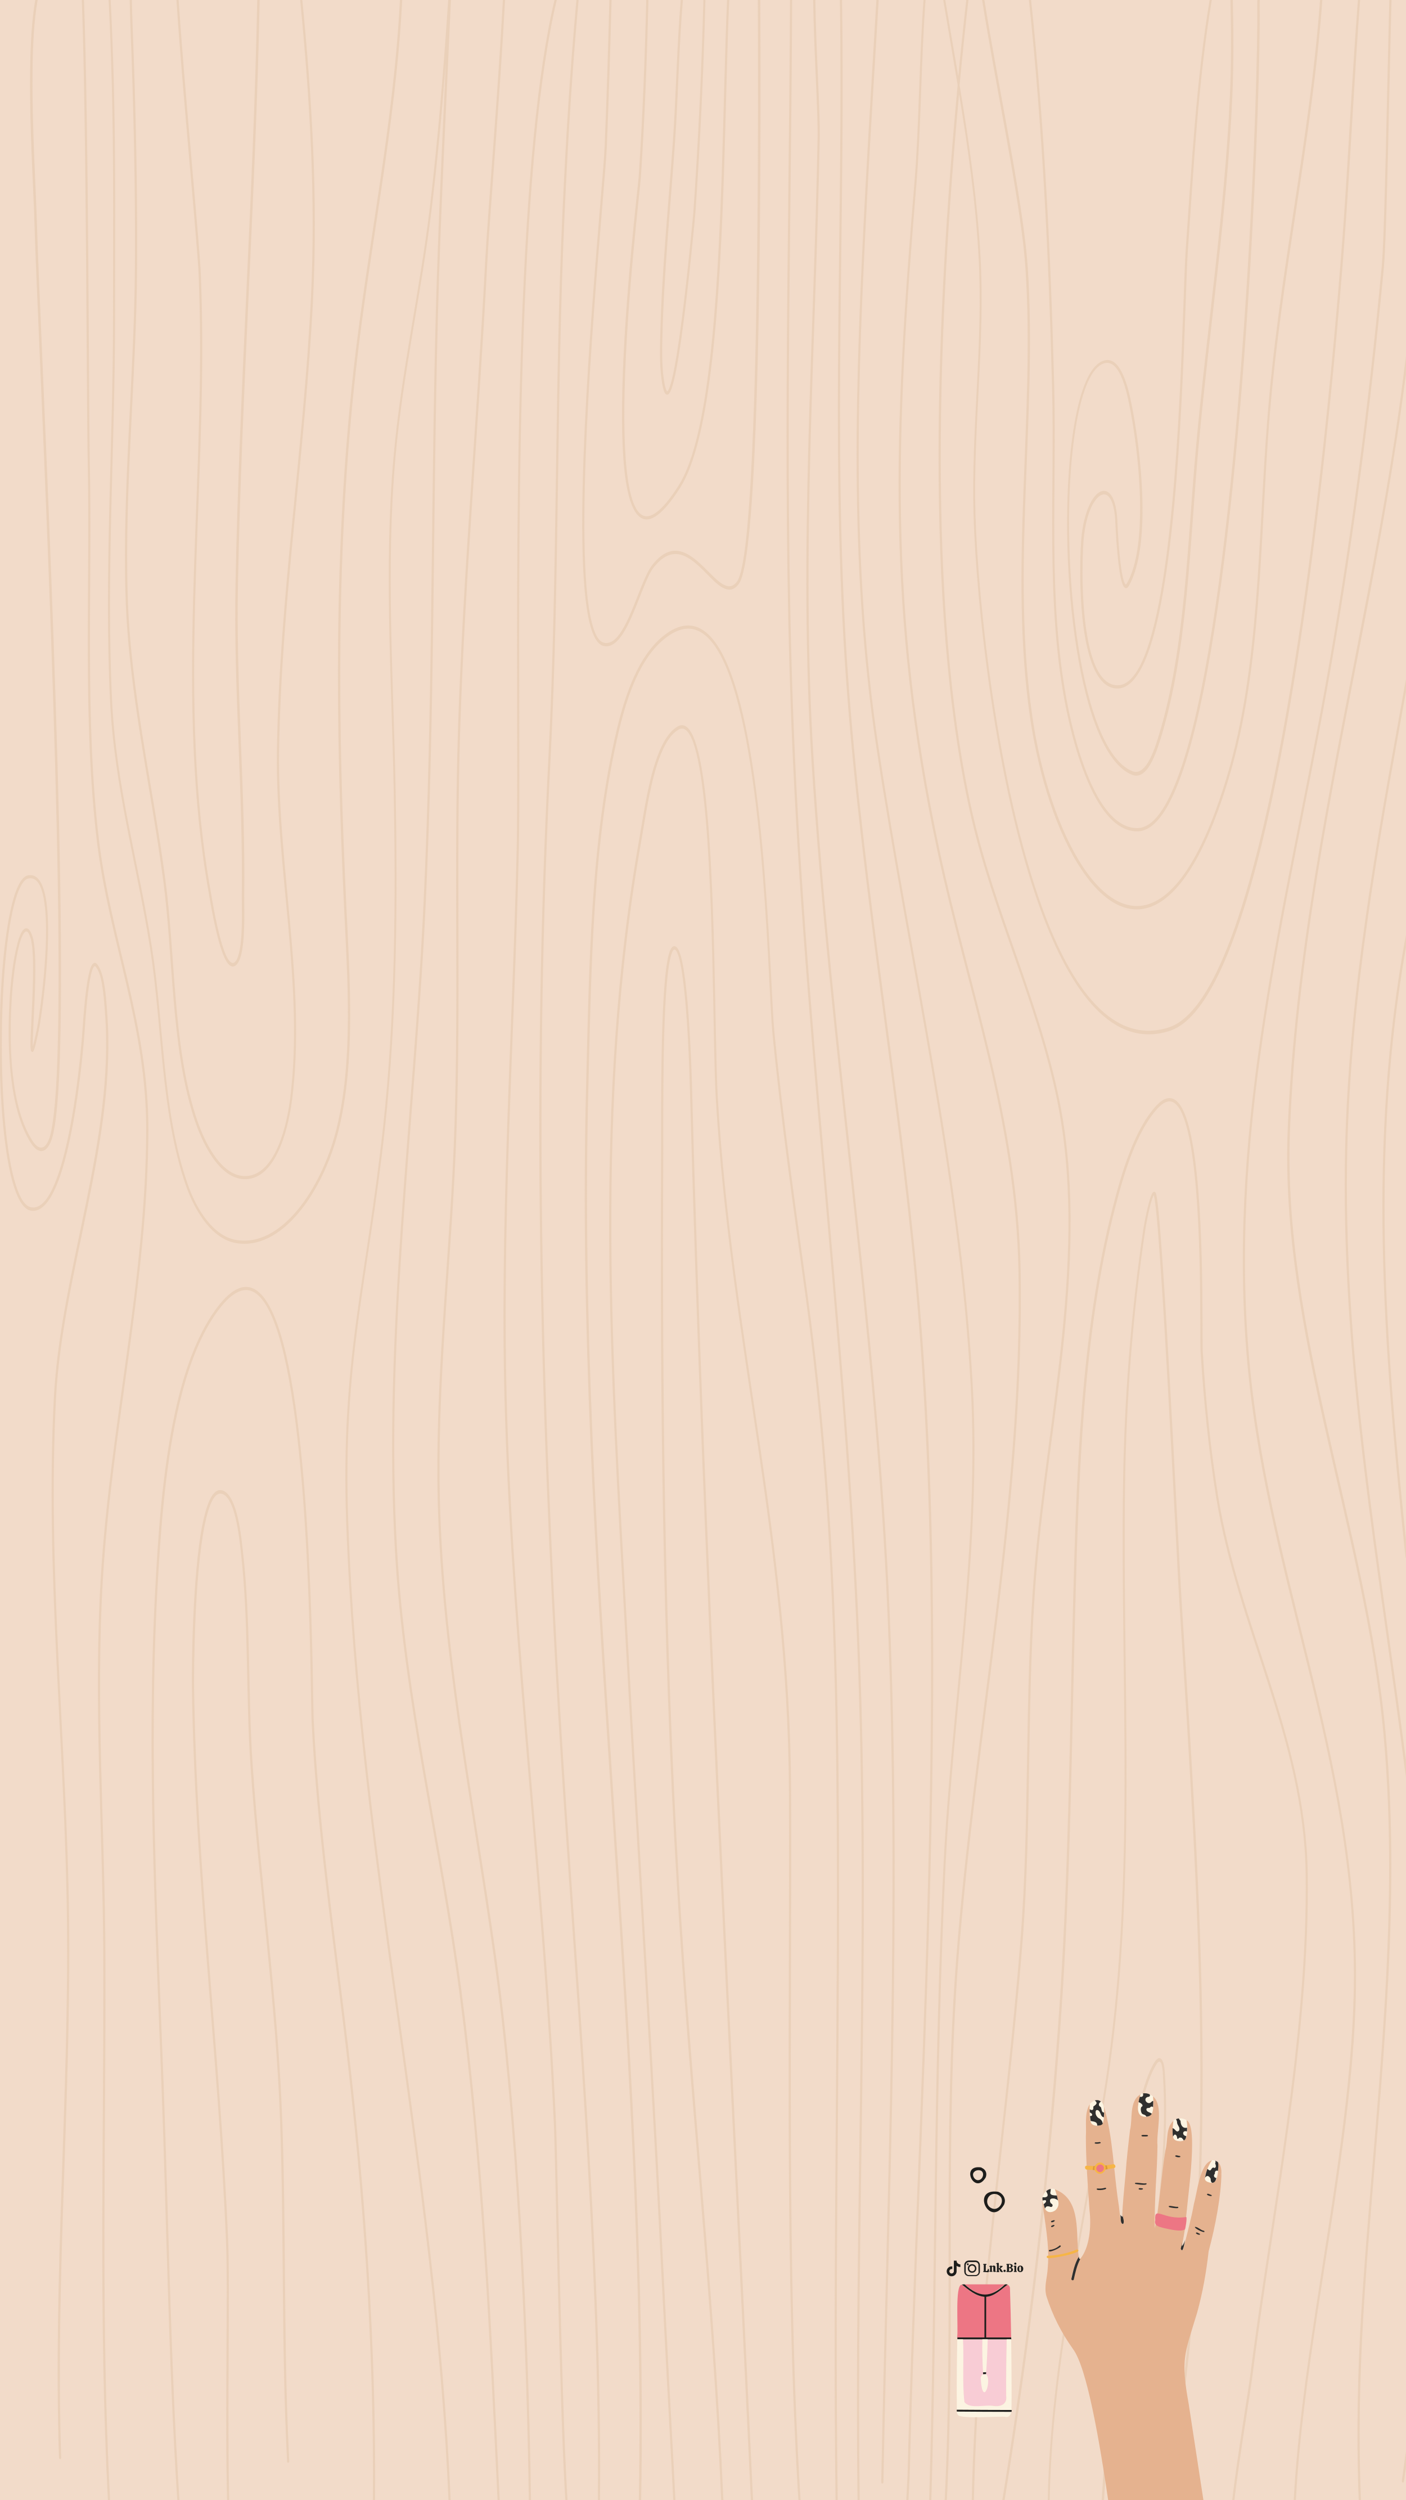 <?xml version="1.0" encoding="utf-8"?>
<!-- Generator: Adobe Illustrator 27.4.0, SVG Export Plug-In . SVG Version: 6.00 Build 0)  -->
<svg version="1.1" id="Layer_2_00000013886127930416531440000014134300027592158388_"
	 xmlns="http://www.w3.org/2000/svg" xmlns:xlink="http://www.w3.org/1999/xlink" x="0px" y="0px" viewBox="0 0 1080 1920"
	 style="enable-background:new 0 0 1080 1920;" xml:space="preserve">
<rect x="0" y="0" width="1080" height="1920" fill="#808080" stroke="none"/>
<style type="text/css">
	.st0{clip-path:url(#XMLID_00000100364665737982995020000012413859262607054266_);}
	.st1{opacity:0.7;fill-rule:evenodd;clip-rule:evenodd;fill:#E7CCB2;enable-background:new    ;}
	.st2{fill:#ED7684;}
	.st3{fill:#F8CCD5;}
	.st4{fill:#1D1D1B;}
	.st5{fill:#FCF4E2;}
	.st6{fill:#E5B28F;}
	.st7{fill:#2F2F2E;}
	.st8{fill:#FFC994;}
	.st9{fill:#F6B546;}
	.st10{fill:#DD9833;}
</style>
<g>
	<defs>
		<rect id="XMLID_00000101804918312647939170000010215206387157485209_" width="1080" height="1920"/>
	</defs>
	<use xlink:href="#XMLID_00000101804918312647939170000010215206387157485209_"  style="overflow:visible;fill:#F2DBC9;"/>
	<clipPath id="XMLID_00000108988061708043099180000013986426439619243648_">
		<use xlink:href="#XMLID_00000101804918312647939170000010215206387157485209_"  style="overflow:visible;"/>
	</clipPath>
	<g style="clip-path:url(#XMLID_00000108988061708043099180000013986426439619243648_);">
		<path class="st1" d="M64.5-0.5C68.2,96.7,68.2,314,69,356.1c2,93.7-4,196.2,7,288.6c4.6,38.4,14.1,73.9,22.5,109.9
			c8.4,36.2,15.6,72.8,15.5,113.3c-0.4,116.2-28,228.5-34.9,343.7c-5.8,96.9,1.6,194.4,1.9,291.4c0.5,141.1-3.7,277.5,3.6,417.6
			h-1.7c-7.3-140.1-3.1-276.5-3.6-417.6c-0.3-97.1-7.7-194.6-1.9-291.6c6.9-115.1,34.5-227.4,34.9-343.5
			c0.1-40.2-7.1-76.6-15.4-112.5c-8.4-36.1-18-71.7-22.6-110.3c-11-92.5-5-195.2-6.9-289c-1-42.1-0.9-259.6-4.6-356.6H64.5L64.5-0.5
			z M136.2,1920.5c-6.9-106.3-8.2-213-12.2-319.6c-4.7-126.2-11.5-253.5-4.8-379.8c2.1-40.4,5.4-91.5,15.3-136.7
			c6.6-30.3,16.3-57.9,30.5-77.9c11.5-16.2,21.3-20.8,29.6-17c8.2,3.8,15,15.9,20.6,33.7c25.3,81.1,24.9,279.3,25.8,298.2
			c4.2,84.6,16.5,166.2,26.3,249.5c13.6,115.6,21.8,232.3,20.8,349.6h-1.7c1-117.2-7.2-233.8-20.8-349.2
			c-9.8-83.4-22.1-165.1-26.3-249.8c-0.9-18.9-0.4-216.5-25.7-297.4c-5.3-16.9-11.7-28.7-19.5-32.3s-17,1.1-27.9,16.4
			c-14,19.8-23.5,47-30,76.9c-9.9,45-13.1,95.8-15.3,136.1c-6.7,126.2,0.1,253.5,4.8,379.5c4,106.7,5.3,213.4,12.2,319.8H136.2
			L136.2,1920.5z M174.4,1920.5c-1.7-68.3,0.7-162.2-0.8-199.3c-5.9-142.1-24.2-282.7-26.2-425.2c-0.2-11.5,0.1-85.5,8.1-125.4
			c1.8-8.7,3.9-15.8,6.4-20.4c2.7-4.9,6-7,9.7-5.4c4.3,1.9,7.4,7.8,9.6,15.1c3.2,10.6,4.6,24,5.4,31.4c6.2,53.9,3.8,109.8,7.5,164.2
			c6.2,91.1,19.4,180.4,22.7,272.2c3.2,87.4,0.9,174.7,5.4,262.1c0,0.7-0.3,1.3-0.8,1.4s-0.9-0.5-0.9-1.2
			c-4.5-87.4-2.3-174.7-5.4-262.1c-3.3-91.7-16.5-180.9-22.7-272c-3.7-54.3-1.3-110.1-7.4-164c-0.8-7.2-2.2-20.4-5.3-30.8
			c-2-6.6-4.7-12.1-8.5-13.7c-3.1-1.3-5.7,0.5-7.9,4.5c-2.4,4.4-4.4,11.2-6.1,19.5c-8,39.7-8.2,113.2-8.1,124.6
			c2,142.5,20.3,283,26.2,425.1c1.5,37.1-0.8,131.1,0.8,199.4H174.4L174.4,1920.5z M346.4-0.5c-3.5,80.9-7.9,161.6-10,242.6
			c-3.9,150.9-2.3,301.5-9.4,452.3c-7.7,163.8-31.5,332.8-21.9,497.2c6.6,114.5,34.7,225.9,49.5,338.3c17,129.5,23,259.7,29.3,390.6
			h-1.7c-6.3-130.8-12.3-260.8-29.3-390.1c-14.8-112.5-42.9-224-49.5-338.6c-9.5-164.5,14.2-333.6,21.9-497.6
			c7.1-150.7,5.5-301.3,9.4-452.2c1.7-64.5,4.8-128.9,7.7-193.3c-2.9,37.3-6.3,74.5-10.8,111.6c-7.7,64.1-22.1,126.2-27.8,190.8
			c-7.5,84.2-1.5,170.9,0.1,255.3c1.6,86.5,1.1,174.2-8.2,259.9c-12.9,117.8-32.6,177.9-28.2,302.2c9,255.3,68,497.2,78.7,752.1
			h-1.7c-10.7-254.8-69.7-496.7-78.6-752c-4.4-124.5,15.4-184.8,28.3-302.7c9.3-85.5,9.8-173,8.2-259.4
			c-1.6-84.6-7.6-171.4-0.1-255.7c5.7-64.6,20.1-126.8,27.8-190.9C336.2,108.2,340.5,56.2,344,4c0.1-1.5,0.2-3,0.3-4.4L346.4-0.5
			L346.4-0.5L346.4-0.5z M388-0.5c-4,75.1-11.8,165.9-13.7,202.6c-6.2,119.4-17,238.5-20.8,358.1c-3.2,102.3,0.6,204.7-2.8,307
			c-3,91.3-14.1,181.7-13,273.4c1.5,122.4,26.6,241.9,43.2,360.9c17.4,124.8,25.2,288.4,27,418.9h-1.7
			c-1.8-130.3-9.6-293.8-27-418.4c-16.6-119.2-41.7-238.9-43.2-361.4c-1.1-91.7,10-182.1,13-273.5c3.4-102.3-0.5-204.7,2.8-307
			c3.8-119.7,14.6-238.8,20.8-358.2c1.9-36.7,9.7-127.5,13.7-202.4L388-0.5L388-0.5z M427.8-0.5C421,28,415.7,64,411.7,104.5
			c-18.2,183.7-11.1,459.9-13.2,550.5c-3.4,144.7-13.5,287.4-8.9,432.5c5.7,181.9,29.1,361.1,37.5,542.7
			c1.1,23.3,4.1,205.4,8.4,282.1c0.2,2.9,0.3,5.6,0.5,8.2h-1.7c-0.2-2.5-0.3-5.2-0.5-8c-4.3-76.6-7.3-258.8-8.4-282.1
			c-8.4-181.6-31.8-360.8-37.5-542.7c-4.6-145.2,5.5-287.9,8.9-432.7c2.2-90.6-4.9-367.1,13.2-550.8c4-40.3,9.2-76.1,16-104.6
			L427.8-0.5L427.8-0.5z M444.5-0.5c-5,54.6-8.3,109.5-10.8,164.5c-6.3,139.5-3.7,279.3-10.8,418.8c-12.6,245.6-6.9,488.7,7.6,734.2
			c10.8,182.7,32.4,415,30.4,603.6h-1.7c1.9-188.5-19.6-420.8-30.4-603.3c-14.5-245.6-20.2-488.8-7.6-734.6
			c7.1-139.5,4.5-279.3,10.8-418.8c2.5-54.9,5.8-109.8,10.8-164.3h1.7V-0.5z M490.7,1920.5c6.3-362.9-49.9-723.2-40.5-1087
			c2.3-90.1,3.2-188.3,23.8-274.2c6.7-27.9,16.9-55.6,35-70.5c9.5-7.8,17.9-9.9,25.4-7.6c11.1,3.5,20.1,16.9,27.3,36.5
			c27.6,75.1,29.8,241.7,33.2,275.3c6.7,68.3,16.5,136,25.7,203.6c16.5,120.6,22.2,241.5,23.5,364.4c1.9,186.5-3.2,373-0.6,559.4
			h-1.7c-2.5-186.4,2.5-372.9,0.6-559.4c-1.3-122.7-7-243.5-23.4-363.9c-9.3-67.7-19-135.4-25.7-203.7c-3.3-33.5-5.5-199.6-33-274.5
			c-6.9-18.9-15.5-31.9-26.2-35.3c-7.1-2.2-15.1-0.1-24.2,7.4c-17.7,14.5-27.6,41.7-34.2,69.1c-20.6,85.7-21.4,183.6-23.7,273.4
			c-9.4,363.7,46.8,724.1,40.5,1086.9L490.7,1920.5L490.7,1920.5z M517.2,1920.5c-0.1-1.6-0.2-2.9-0.2-3.4
			c-2.1-42.3-4.6-84.5-6.7-126.8c-0.3-5.8-0.6-11.6-0.9-17.4c-8.4-172.1-19.5-343.7-29-515.6c-11.5-208-25.4-409.8,10.8-614
			c2.6-14.5,5.8-38.3,12-57.4c4.2-13,9.8-23.7,17.3-28c4-2.3,7.5-0.5,10.4,4.5c4.1,7,7.4,20.8,9.8,38.7
			c9.4,68.7,8.2,199.5,10.7,242.1c10.9,185.2,55.5,340.4,56.3,532.5c0.7,172.1-3.5,371.8,7.3,544.9h-1.7
			c-10.8-173.1-6.6-372.8-7.3-544.9c-0.8-192-45.3-347.2-56.2-532.3c-2.5-42.5-1.3-173.2-10.7-241.8c-2.4-17.4-5.4-30.8-9.4-37.5
			c-2.4-4.1-5.3-5.7-8.5-3.8c-7.2,4.1-12.4,14.4-16.4,26.7c-6.1,18.9-9.3,42.6-11.9,57c-36.2,203.9-22.3,405.5-10.8,613.1
			c9.5,171.9,20.6,343.6,29,515.7c0.3,5.8,0.6,11.6,0.9,17.4c2.1,42.3,4.6,84.5,6.7,126.8c0,0.5,0.1,1.9,0.2,3.6h-1.7L517.2,1920.5
			L517.2,1920.5z M554,1920.5c-6.9-159-24.9-316.3-34.2-475c-11.1-187.2-12.9-374.8-12-562.6c0.1-24.5-0.7-108.9,4.3-142
			c0.8-5.1,1.7-9.1,2.8-11.4c0.9-1.9,1.9-2.9,3-2.9c1,0,1.9,0.6,2.8,2c1.1,1.7,2.1,4.5,3,8.3c5.6,23.8,7.5,84.7,7.8,94.5
			c9.5,363.5,30,726.2,47,1089.1h-1.7c-17.1-362.9-37.5-725.5-47-1089c-0.2-8.6-1.7-56-5.8-83.5c-1-6.9-2.2-12.6-3.6-15.9
			c-0.7-1.8-1.5-3-2.4-2.9c-0.6,0-1.1,0.7-1.6,1.8c-1,2.2-1.8,5.8-2.6,10.6c-5.1,32.9-4.2,117.1-4.3,141.4
			c-0.9,187.7,1,375.2,12,562.3c9.4,158.8,27.3,316.1,34.2,475.2L554,1920.5L554,1920.5z M608.5-0.5c-0.8,195-6.7,389.5,2.3,584.7
			C621.6,819,653,1050,661,1285.5c7.2,211.7-3.3,423.4-0.6,635h-1.7c-2.7-211.5,7.8-423.3,0.6-634.9c-8-235.5-39.4-466.5-50.2-701.3
			c-9-195.2-3.1-389.8-2.3-584.8H608.5L608.5-0.5z M646.8-0.5c2.7,168.2-7.1,336.4,3.6,504.6c9.7,152.5,36.1,300.6,51.7,451.7
			c17.5,169.3,16.5,339.8,11.9,510.5c-3.9,144.9-11.6,289.4-15.2,434.4c0,1.1-0.5,9.9-1,19.8h-1.7c0.5-9.9,1-18.8,1-19.9
			c3.6-145,11.3-289.5,15.2-434.4c4.6-170.5,5.5-340.9-11.9-510c-15.6-151.1-42-299.3-51.7-451.8c-10.7-168.3-0.9-336.6-3.6-504.9
			L646.8-0.5L646.8-0.5z M675-0.5c-2.9,48.8-6,97.5-8.6,146.3c-7.7,144.9-13.1,285.3,8.4,427.9c24.4,161.7,63.2,324.2,72.4,489.9
			c6.9,124.5-14.9,245.9-20.9,369.4c-7.9,162.1-6.1,325-10.9,487.4h-1.7c4.8-162.4,3-325.4,11-487.6c6-123.4,27.8-244.7,20.9-369
			c-9.2-165.6-48-328-72.4-489.6c-21.6-142.8-16.1-283.5-8.5-428.7c2.6-48.7,5.7-97.4,8.5-146.1L675-0.5L675-0.5z M711-0.5
			c-3.5,47.8-3.5,98.8-7,141c-15.8,190.3-21.7,328.4,17.6,512c23,107.7,60.3,207.8,62.4,323.1c3.2,178-34.3,353.1-47.8,528.7
			c-10.7,138.3-2,277.7-8.9,416.2h-1.7c6.9-138.6-1.8-278.1,8.9-416.5c13.5-175.5,51-350.5,47.8-528.3
			c-2.1-115.1-39.3-215-62.3-322.4c-39.4-184-33.5-322.4-17.6-513.1c3.5-42.1,3.5-92.9,7-140.7L711-0.5L711-0.5z M1044.8-0.5
			c-4.2,55.9-6.9,112.3-10.8,168c-5.1,73.4-26.5,336-68.8,496.4c-10.9,41.4-23.2,76-37,98.9c-9.3,15.4-19.2,25.5-29.9,28.9
			c-43.3,13.8-75.6-29.2-99-93.1c-34.8-95.2-49.6-236.7-51.5-303.3c-1.9-65.9,7.5-132,3.9-197.7c-2.3-42.4-8.2-84-15-125.3
			c-15.7,170.2-25.1,393.4,10,550.7c17.2,76.8,50.9,144.2,66.7,220.3c12.2,59,10.3,120.4,4.2,181.8c-6.1,61.2-16.6,122.4-21.4,181.1
			c-7.9,94.9-3.3,190.9-10.8,285.8c-11.5,144.3-34.3,282.7-37.3,428.5h-1.7c3-145.9,25.9-284.4,37.3-428.8
			c7.5-94.9,2.9-190.9,10.8-285.9c4.9-58.7,15.3-119.9,21.4-181.2c6.1-61,8-122.1-4.1-180.7c-15.8-76.1-49.5-143.4-66.7-220.3
			c-35.7-159.6-25.6-386.9-9.5-558.2c-3.7-22.1-7.5-44.1-11.2-66.1h1.6c3.3,19.8,6.8,39.5,10.1,59.3c0.9-9.9,1.9-19.6,2.9-29
			c1.1-10.7,2.2-20.9,3.3-30.3h1.7c-1.1,9.6-2.3,19.8-3.4,30.7c-1.2,11.4-2.3,23.2-3.5,35.3c7.2,43.5,13.6,87.3,16.1,131.9
			c3.6,65.7-5.8,131.9-3.9,197.8c1.9,66.4,16.7,207.4,51.3,302.2c22.9,62.8,54.6,105.3,97.1,91.8c10.3-3.3,19.9-13.1,29-28.1
			c13.7-22.7,25.9-57,36.7-98.1c42.4-160,63.8-422.2,68.9-495.5c3.8-55.7,6.5-112,10.8-167.8L1044.8-0.5L1044.8-0.5z M769.8,1920.5
			c19.7-121.7,34.5-245.2,43.3-369.6c7.5-105.5,8.4-211.4,11.1-317.3c2.6-101.5,5.9-210.3,30.5-306.3c7-27.4,16.7-59.8,33.2-77.9
			c5-5.5,9.3-7.1,13.1-5.6c5.5,2.1,9.8,11,12.9,24c11.9,48.8,9.3,157.1,10,170c2.2,37.5,6,75,11.9,111.7
			c8,49.4,24.7,95.6,39.7,142.3c15,47,28.2,94.5,29,146.2c2,127-27.1,263.9-42.7,388.4c-1.1,8.8-10.2,64-13.7,94.2h-1.7
			c3.4-30.2,12.6-85.8,13.7-94.7c15.7-124.4,44.7-261.1,42.8-387.9c-0.8-51.4-13.9-98.6-28.9-145.2c-15-46.9-31.8-93.2-39.8-142.8
			c-5.9-36.8-9.7-74.4-12-112.1c-0.8-12.8,1.9-120.7-9.9-169.3c-1.5-6.1-3.2-11.3-5.2-15.2c-1.9-3.7-4.1-6.2-6.5-7.2
			c-3.3-1.3-7.1,0.3-11.6,5.2c-16.2,17.9-25.7,49.8-32.6,76.8c-24.5,95.7-27.7,204.3-30.4,305.5c-2.8,106-3.6,211.9-11.1,317.5
			c-8.8,124.3-23.6,247.7-43.3,369.3H769.8L769.8,1920.5z M804.8,1920.5c1.9-108.3,28.1-215.2,44.2-320.6
			c23.4-152.3,11.5-303.9,13.6-458.2c0.9-66.7,6-133.6,15.8-198.8c0.1-0.9,3.4-19.5,6.1-25.4c0.4-0.9,0.8-1.6,1.2-1.9
			c0.6-0.6,1.3-0.6,1.8,0.1c0.2,0.2,0.3,0.5,0.5,1c0.2,0.7,0.5,1.9,0.7,3.5c0.8,5.1,1.8,15.1,2.8,28.4c5.9,75.6,14.8,260,16.2,281.6
			c14.5,231.8,30.8,446.7-8,676.4c-0.2,1.4-1,6.8-2,13.9h-1.8c1.1-7.3,1.9-13.1,2.1-14.5c38.7-229.4,22.4-444.1,7.9-675.6
			c-1.4-21.6-10.2-206-16.2-281.6c-1-13.2-2-23-2.8-28.1c-0.2-1.2-0.5-2.4-0.6-2.9c-0.1,0.2-0.4,0.5-0.5,0.9c-0.1,0.3-0.3,0.6-0.4,1
			c-0.2,0.5-0.4,1.1-0.6,1.7c-2.4,7.3-4.8,21.2-4.9,22c-9.8,65-14.8,131.7-15.7,198.3c-2.1,154.6,9.7,306.3-13.7,458.7
			c-16.1,105.3-42.3,212-44.2,320.1L804.8,1920.5L804.8,1920.5z M846.2,1920.5c4.6-70.4,9.7-174.3,19.5-249.5
			c5.4-41,12.2-73.5,21.2-87.5c0.6-0.9,1.4-2,2.3-2.6c0.7-0.5,1.5-0.6,2.3-0.1c1.2,0.7,2,2.5,2.5,4.8c0.6,2.9,0.8,6.4,0.9,8.1
			c5.8,90.7-20.4,194.9-28.1,284.8c-1.2,14-2.3,28-3.2,42.1h-1.7c1-14.2,2.1-28.3,3.3-42.4c7.6-89.7,33.9-193.7,28.1-284.2
			c-0.1-1.5-0.2-4.9-0.8-7.5c-0.3-1.4-0.7-2.8-1.5-3.2c-0.5-0.3-0.9,0-1.4,0.3c-0.6,0.5-1.1,1.2-1.4,1.8
			c-8.8,13.8-15.4,45.8-20.7,86.3c-9.8,75-14.9,178.6-19.5,249h-1.8L846.2,1920.5L846.2,1920.5z M1068.9-0.5
			c-1.9,72.2-3.6,181.2-5.9,206c-10.3,109.5-24.7,219.1-44.1,325.9c-30.2,166.8-73.6,328-60,504.1c6.6,85.5,27.8,163.7,47,242.5
			c19.3,79.1,36.7,158.7,35.7,247c-0.9,77.8-16.3,163.6-29.2,248.2c-7.7,50.3-14.6,100-17,147.4h-1.7c2.5-47.5,9.4-97.5,17.1-147.9
			c12.8-84.5,28.1-170.2,29.1-247.8c1.1-87.9-16.3-167.3-35.6-246c-19.3-79-40.6-157.4-47.1-243.1c-13.6-176.4,29.8-337.9,60.1-505
			c19.3-106.8,33.7-216.3,44-325.7c2.3-24.7,4-133.4,5.9-205.6L1068.9-0.5L1068.9-0.5z M1079.9,273.6v14.1
			c-8.4,65.6-20.3,130.3-32.8,194.9c-24.6,127-51.1,253.6-56.2,385.3c-3,76.6,11.8,153.5,29.1,230.5c17.3,77.3,37.2,154.7,44.3,232
			c13.3,143.5-6.4,287.9-16,430.6c-3,45.1-4.6,91.2-3.6,136.5c0.2,7.7,0.4,15.3,0.7,23h-1.7c-0.3-7.6-0.6-15.3-0.7-22.9
			c-1-45.5,0.5-91.6,3.6-136.8c9.6-142.5,29.2-286.7,16-430c-7.1-77.2-27-154.4-44.3-231.5c-17.4-77.3-32.2-154.6-29.2-231.4
			c5.2-132,31.8-258.8,56.3-386.1C1058.8,412.8,1071.6,343.7,1079.9,273.6L1079.9,273.6z M626.3-0.5c0.5,39.1,3.8,86.6,3.4,106.6
			c-3,158.7-14.6,319-4.7,477.6c13.7,219.4,49.2,434.9,58.4,655.1c9.3,223-0.6,444.3-4.8,667.2c0,0.7-0.4,1.3-0.9,1.2
			c-0.5,0-0.8-0.6-0.8-1.3c4.2-222.8,14.1-444,4.8-666.9c-9.2-220.2-44.7-435.6-58.4-655c-9.9-158.7,1.7-319,4.7-477.9
			c0.4-20-2.9-67.5-3.4-106.5L626.3-0.5L626.3-0.5z M1079.9,1882.4v13c-0.5,3.3-0.9,6.7-1.4,10c-0.1,0.7-0.6,1.1-1,1
			c-0.5-0.1-0.8-0.8-0.7-1.5C1077.9,1897.4,1078.9,1889.9,1079.9,1882.4L1079.9,1882.4z M29-0.5c-2.8,15.5-3.9,35.6-4,56.8
			c-0.4,42.4,2.7,89.7,3.4,116.2c1.9,70.8,21.5,447,18.1,620.1c-0.5,26-1.5,47.5-3.2,62.7c-1.1,10.3-2.6,17.8-4.4,21.8
			c-1.7,3.9-3.7,6-5.7,6.6c-3,1-6.3-1.1-9.3-5.7C6.8,851.9,5.5,804.7,7.2,770.9c0.4-8.7,1.2-17.4,2.3-26c0.9-7,2.2-14,3.9-20.6
			c0.8-3.2,2-6.4,3.2-8.5c1-1.6,2-2.7,3.1-2.9c1.7-0.4,3.7,1.1,5.4,6.7c1.2,4.1,1.8,10.8,2,18.9c0.4,18.3-1.3,43.4-1.8,57.4
			c-0.1,3.2-0.2,5.7-0.1,7.6l0,0c0.7-2.4,1.7-6.6,3.1-13.2c2.2-10.8,10-65.9,5.9-96.4c-1.7-12.4-5.2-20.7-12.3-19.3
			c-1.9,0.3-3.6,2-5.2,4.6c-1.7,2.8-3.3,6.7-4.7,11.5c-6.9,23-10.5,66.4-10.6,109.9c-0.1,43.4,3.4,86.9,11,110.1
			c3.1,9.5,6.9,15.6,11.5,16.4c7.9,1.5,14.3-7.8,19.6-22c12.8-34.1,18.7-96.6,19.9-114.7c0.2-2.4,1.7-29.3,4.9-42.7
			c0.7-3.1,1.5-5.5,2.4-6.8c0.6-0.9,1.2-1.3,1.8-1.5c0.6-0.1,1.3,0.1,2,0.9c2.4,2.8,4.1,7.8,5.2,13.4c1.6,8.1,2.2,17.7,2.6,23.4
			c3.9,49.3-4.7,99.1-14.9,149c-10.1,49.6-21.9,99.2-24.4,148.3c-6.7,133.2,8.5,266.5,10.1,399.7c1.6,138-10.6,274.9-6.1,413
			c0,0.7-0.3,1.3-0.8,1.3s-0.9-0.5-0.9-1.2c-4.6-138.2,7.6-275.1,6.1-413.1c-1.5-133.2-16.8-266.6-10.1-399.9
			c2.5-49.3,14.3-99.1,24.4-148.8c10.1-49.5,18.7-99,14.9-147.9c-0.4-5.6-1-15-2.5-23c-1-5.1-2.4-9.6-4.6-12.1
			c-0.3-0.3-0.5-0.5-0.8-0.4s-0.5,0.3-0.8,0.7c-0.8,1.2-1.4,3.2-2,5.9c-3.1,13.2-4.6,39.8-4.8,42.1C63.9,809,57.9,872,45,906.4
			c-5.7,15.2-12.8,24.8-21.3,23.3c-5.1-0.9-9.4-7.4-12.8-17.8C4.7,893.1,1.2,861,0,826.3v-48.1c1.1-35.8,4.7-69.2,10.4-88.4
			c1.8-6.1,3.9-10.9,6.1-13.9c1.6-2.1,3.3-3.4,5.1-3.7c8-1.5,12.3,7.4,14.2,21.4c4.1,30.9-3.7,86.7-6,97.6c-1.4,7-2.5,11.4-3.2,13.8
			c-0.4,1.2-0.7,2-1,2.3c-0.4,0.6-0.8,0.6-1,0.5s-0.5-0.3-0.7-0.7s-0.4-1.6-0.5-3.3c-0.2-7.8,1.5-30.8,1.9-51.4
			c0.3-13.4,0-25.8-1.8-31.8c-0.9-3.1-1.8-4.8-2.8-5.2c-0.8-0.4-1.5,0.2-2.3,1.2c-1.4,1.9-2.6,5.2-3.5,8.6
			c-1.7,6.5-2.9,13.4-3.8,20.2c-1.1,8.5-1.9,17.1-2.3,25.7c-1.7,33.1-0.5,79.4,16.2,105c2.5,3.8,5.1,5.8,7.7,5
			c1.7-0.5,3.2-2.3,4.6-5.5c1.7-3.9,3-11,4.1-20.9c1.7-15.1,2.7-36.4,3.2-62.3c3.4-173.1-16.2-549.2-18.1-620
			c-0.7-26.5-3.9-73.9-3.4-116.4c0.2-21.2,1.3-41.1,4.1-56.8H29V-0.5L29-0.5z M1079.9,521.5v10c-1.7,9.4-3.4,18.8-5.1,28.2
			c-19.8,109.4-38.7,221-40.1,334.9c-1.9,155.9,25.4,305,45.2,456.6v13.6c-19.9-156.3-48.9-309.7-46.9-470.2
			c1.4-114.2,20.3-226,40.2-335.6C1075.4,546.5,1077.8,534,1079.9,521.5L1079.9,521.5z M1079.9,718v9.8
			c-26.8,152.6-16.2,298.8,0,454v14.8c-0.1-0.2-0.2-0.4-0.3-0.7C1062.3,1032.1,1050.2,878.8,1079.9,718L1079.9,718z M309-0.5
			c-4.8,95.8-24.9,189.2-35.5,283.7c-15.5,138.2-14,274.5-7.4,413.6c2.6,55.4,7.2,119.2-6.3,172.3c-11.6,45.7-43.3,92.1-79,85.4
			c-17.3-3.2-30.7-22.9-38.3-44.9c-19.1-55.5-17.9-121.6-27.2-181.2C105.2,664.1,87.7,604.6,84.5,538c-4.6-97,2.3-196.2,2.3-293.5
			c0-60.8,0.6-121.4-1-182.2c-0.6-20.9-1.3-41.8-2.4-62.6H85c1.1,20.8,1.8,41.7,2.4,62.5c1.6,60.8,1,121.5,1,182.3
			c0,97.3-6.9,196.4-2.3,293.4c3.1,66.5,20.7,125.8,30.7,190c9.3,59.4,8,125.3,27.1,180.6c7.3,21.3,20.3,40.5,37,43.6
			c35,6.5,65.8-39.1,77.2-83.8c13.4-52.8,8.8-116.2,6.2-171.2c-6.6-139.3-8.1-275.8,7.4-414.2c10.6-94.3,30.7-187.6,35.5-283.2h1.8
			V-0.5z M232.2-0.5c7.4,76.2,12.1,151.7,8.3,229.8c-5.7,116.5-24.4,230.6-26.1,347.6c-0.6,43.6,4.6,88.9,8.6,133.9
			c4.1,45.3,6.9,90.4,1.4,133.5c-1.8,13.9-5.4,29.4-11.3,41.3c-6,12.1-14.5,20.5-25.9,19.9c-18.3-0.8-31.7-26-38.7-48.4
			c-17.3-54.8-15.4-122.8-23.2-181.5c-9.6-72.3-26.7-144.2-28.9-218.2c-2.5-83.7,6.7-168.3,7.2-252.1c0.4-61.6-1-123-3.4-184.5
			c-0.3-7.1-0.4-14.2-0.6-21.3h1.7c0.2,7.1,0.3,14.1,0.6,21.2c2.4,61.5,3.8,123,3.4,184.7c-0.5,83.8-9.7,168.4-7.2,252
			c2.2,73.9,19.3,145.6,28.9,217.8c7.8,58.5,5.8,126.3,23.1,180.9c6.8,21.6,19.6,46.2,37.2,47c10.8,0.5,18.8-7.5,24.5-18.9
			c5.8-11.6,9.3-26.7,11-40.3c5.5-42.9,2.6-87.7-1.4-132.7c-4.1-45.2-9.3-90.6-8.7-134.3c1.7-117.1,20.4-231.2,26.1-347.8
			c3.8-78-0.9-153.4-8.3-229.6L232.2-0.5L232.2-0.5z M199.5-0.5c-3,150.2-13.8,298.8-16.7,449c-1.6,80.2,5.9,160,4.8,240.2
			c-0.1,6.2,0.8,27.5-1.6,41c-1.1,6.3-3,10.9-5.8,12.2c-1.3,0.6-2.7,0.3-4-0.8c-1.7-1.5-3.4-4.4-4.9-8.3
			c-5.7-14.4-10-41.5-10.9-46.7c-26.3-146.6-3.6-302.9-7.1-452.1c-0.2-7.5-0.4-15.1-0.7-22.6c-0.9-23.6-13-146.7-17.1-212h1.7
			c4.2,65.4,16.2,188.2,17.1,211.8c0.3,7.5,0.5,15.1,0.7,22.6c3.5,148.9-19.3,305.1,7,451.5c0.9,5.1,5.1,31.9,10.7,46
			c1.1,2.9,2.3,5.3,3.6,6.7c1.1,1.2,2.2,1.8,3.3,1.3s2-1.7,2.7-3.4c0.8-1.9,1.4-4.3,1.9-7c2.4-13.4,1.4-34.3,1.5-40.4
			c1.1-80.2-6.4-160-4.8-240.2c2.9-150.2,13.8-298.8,16.7-449h1.9L199.5-0.5L199.5-0.5z M1015.8-0.5
			c-7.9,108.6-32.2,213.4-40.9,324.9c-7,90.3-5.6,188.6-31,273.1c-22.4,74.5-48.4,102.3-72.6,100.8c-14.6-0.9-28.6-12.4-40.8-30.9
			C812.2,640,798,597,791.2,551c-16.4-113.2,3.9-231.6-3.5-344.8c-2.9-44-18.3-117.6-29.2-181.4c-1.5-8.6-2.9-17.1-4.2-25.3h1.8
			c1.3,8,2.6,16.2,4.1,24.6c11,63.8,26.4,137.7,29.3,181.7c7.4,113.2-13,231.4,3.5,344.5c6.6,45.5,20.8,88.1,38.8,115.3
			c11.9,18,25.5,29.2,39.6,30.1c23.7,1.5,49-26.2,71-99.3c25.3-84.3,23.8-182.4,30.9-272.4c8.4-111.3,32.8-216,40.7-324.5
			L1015.8-0.5L1015.8-0.5z M967.7-0.5c-0.1,2.8-0.1,4.8-0.1,5.6c0.9,59.2-9.2,344.1-40.3,510.6c-8,43-17.4,78.1-28.4,99.5
			c-7.5,14.6-15.7,22.8-24.6,23.2c-13,0.5-23.7-9.9-32.2-24.9c-12.6-22.2-20.6-54.7-24.6-76.6c-14.2-78.1-7.3-160-9.4-239.7
			c-2.5-99.3-7.4-199.3-17.8-297.6h1.7c10.4,98.3,15.3,198.3,17.8,297.5c2,79.5-4.9,161.2,9.3,239.1c3.9,21.6,11.8,53.7,24.2,75.7
			c8.2,14.4,18.4,24.4,30.8,24c8.5-0.3,16.2-8.3,23.3-22.2c10.9-21.2,20.2-56,28.1-98.6c31-166.3,41.1-450.7,40.2-509.8
			c0-0.8,0-2.8,0.1-5.7h1.9V-0.5L967.7-0.5z M947-0.5c0.6,25.1,0.7,50.1-0.4,74.9c-4.1,90.3-17.8,179.6-26,269.2
			c-6.7,73.2-8,155.6-29.1,223.8c-2.1,6.8-5.4,16.7-10,22.8c-3.2,4.2-7.1,6.6-11.6,4.9c-14.2-5.4-25.4-25.7-33.6-53.8
			c-12.1-41.7-17.6-100.5-16.5-152.1c0.7-34.5,4.3-65.7,10.7-86.4c4.4-14.2,10.1-23.5,17.1-25.8c6.1-2.1,10.6,2.1,14,8.6
			c3.2,6.2,5.4,14.5,6.8,20.9c4.5,20.8,9.6,56.6,9.2,88.8c-0.3,21.7-3.2,41.7-10.4,54.5c-0.8,1.3-1.5,1.9-2.2,1.9s-1.3-0.5-2-1.5
			c-0.7-1.1-1.3-3-1.9-5.4c-2.9-12.3-4.2-39.4-4.3-41.9c-0.2-7.7-1.2-13.5-2.7-17.3c-1.4-3.6-3.3-5.5-5.3-5.9
			c-2.5-0.4-5.3,1.4-7.9,5.2c-4.1,5.9-7.5,16.5-8.6,30.4c-1.2,16-1.8,53.4,4.3,80.5c4,17.6,10.8,30.9,22.4,30.4
			c5.6-0.2,10.4-4.4,14.8-11.6c6.7-11.1,12-29.4,16.4-51.8c17-87.7,18.2-237.7,20.6-271.5c4.3-60.8,7.9-129,18.4-191.7h1.7
			c-10.6,62.7-14.1,131.1-18.4,192c-2.4,33.8-3.6,184.1-20.7,271.9c-4.4,22.8-9.9,41.4-16.8,52.7c-4.7,7.8-10,12.2-16,12.5
			c-12.4,0.5-19.8-13.4-24.1-32.2c-6.2-27.5-5.6-65.4-4.4-81.6c1.1-14.7,4.8-25.7,9.1-32c3-4.4,6.3-6.4,9.3-5.9
			c2.5,0.4,4.9,2.7,6.6,7.1c1.6,4.1,2.7,10.2,2.9,18.5c0.1,2.4,1.3,29,4.2,41.1c0.4,1.9,0.9,3.4,1.5,4.4c0.2,0.4,0.5,0.7,0.7,0.7
			c0.3,0,0.6-0.4,0.9-1c7-12.4,9.7-31.8,10-52.9c0.5-31.9-4.6-67.4-9.1-88c-1.3-6.1-3.4-14.1-6.5-20.1c-3-5.7-7-9.5-12.3-7.7
			c-6.5,2.2-11.8,11.1-15.9,24.4c-6.3,20.5-9.9,51.3-10.6,85.4c-1,51.2,4.4,109.6,16.4,151c7.9,27.3,18.7,47.2,32.4,52.4
			c3.9,1.5,7.2-0.7,10-4.3c4.4-5.8,7.6-15.4,9.6-21.9c21-68,22.3-150.1,29-223.1c8.2-89.5,21.9-178.8,26-269
			c1.1-24.7,1-49.7,0.4-74.7h1.9L947-0.5L947-0.5z M584-0.5c0.5,85.8,0.7,295.2-7.2,394.9c-1.4,17.2-3,31.1-4.9,40.7
			c-1.3,6.6-2.8,11.2-4.4,13.3c-3.4,4.6-7,5.2-10.9,3.6c-3.7-1.5-7.6-5.1-11.7-9.3c-11.9-11.9-26.1-28.2-42.8-6.9
			c-2.5,3.2-4.9,8.4-7.4,14.6c-3.9,9.4-8,20.9-12.6,29.9c-5.3,10.4-11.4,17.6-18.7,15.7c-4.4-1.2-7.9-7.2-10.4-17.1
			c-3.6-14.2-5.3-36.5-5.7-63.3c-1.6-103.7,16-275.3,17.1-302.4c1.6-37.8,2.7-75.7,3.7-113.6h1.7c-1,37.9-2.1,75.9-3.7,113.7
			c-1.1,27.1-18.7,198.5-17.1,302.2c0.4,26.5,2,48.5,5.6,62.5c2.2,8.9,5.1,14.4,9.1,15.5c6.6,1.8,12.1-5.1,17-14.7
			c4.6-9,8.6-20.3,12.5-29.7c2.6-6.4,5.2-11.9,7.8-15.2c17.5-22.3,32.3-5.7,44.8,6.7c4,4,7.7,7.5,11.2,8.9c3.3,1.4,6.4,0.9,9.2-3
			c1.4-2,2.7-6.1,3.9-12.1c1.9-9.4,3.5-23.2,4.8-40.2c7.9-99.6,7.6-308.9,7.2-394.6h1.9V-0.5L584-0.5z M560.2-0.5
			c-3.3,72-3.1,190.8-13.3,278c-5,43-12.6,78.4-24.3,96.8c-6.7,10.6-12.5,17.4-17.4,21.1c-5.1,3.9-9.4,4.4-12.9,2.2
			c-4.6-2.8-8-10.2-10.3-21c-3.9-18.2-4.7-46.2-4-76.8c1.7-71.1,12-156.1,12.6-164.2c3-45.3,4.7-90.6,5.8-136h1.7
			c-1.1,45.5-2.8,90.9-5.8,136.3c-0.5,8.1-10.8,93.1-12.5,164.1c-0.7,30.3,0.1,58,3.9,76c2.1,9.9,5.1,16.8,9.3,19.4
			c3.1,1.9,6.9,1.3,11.5-2.2c4.8-3.6,10.4-10.3,16.9-20.6c11.5-18.2,18.9-53.1,23.8-95.5c10.1-87,10-205.5,13.3-277.5L560.2-0.5
			L560.2-0.5z M541.9-0.5c-1.4,54.6-3.9,109.1-7.7,163.6c0,0.2-5,55.8-10.8,96.7c-2.5,17.6-5.2,32.5-7.7,39.1
			c-0.6,1.5-1.1,2.5-1.6,3.2c-0.5,0.6-0.9,0.9-1.4,1c-0.7,0.1-1.4-0.3-2.1-1.5c-0.7-1.3-1.4-3.6-2-7.2c-1.9-11.2-1.8-23.5-1.5-35
			c1.1-50.5,6.3-101.2,9.8-151.4c2.4-35.2,3-72.6,6-108.5h1.7c-3,36-3.6,73.4-6,108.7c-3.5,50.2-8.6,100.8-9.8,151.2
			c-0.3,11.2-0.4,23.3,1.5,34.2c0.4,2.6,0.9,4.5,1.4,5.7c0.2,0.4,0.3,0.7,0.5,0.9c0.1,0.2,0.2,0.3,0.4,0.2c0.2,0,0.4-0.3,0.6-0.6
			c0.4-0.5,0.7-1.3,1.1-2.3c2.4-6.4,5-21,7.5-38.3c5.8-40.7,10.8-96.2,10.8-96.4c3.7-54.4,6.3-108.8,7.7-163.4L541.9-0.5L541.9-0.5z
			"/>
		<g>
			<g>
				<g>
					<g>
						<path class="st2" d="M758,1763.8c-7.5,0.5-13.7-5.1-19.3-9.4c-5.4,0.3-2.4,34.2-3.5,40.6c13.8,0,27.6,0,41.5,0
							c-0.2-12.6-0.5-25.2-0.9-37.8c0-1.2-0.8-2.3-1.9-2.7C769,1758,764.3,1762.9,758,1763.8z"/>
					</g>
					<g>
						<path class="st2" d="M758.7,1762.2c5.1-1.1,9.1-5,13.2-8h-31.1C746,1758.1,751.8,1763.3,758.7,1762.2z"/>
					</g>
				</g>
				<g>
					<path class="st3" d="M740.7,1844.6c5,6.8,15.2,2,22.3,2.8c5.5,0.9,10.7-1,9.8-7.5c-0.1-14.5,0.1-29,0.4-43.5
						c-11.2,0-22.5,0-33.7,0C740.6,1812.4,739,1828.8,740.7,1844.6z"/>
				</g>
				<g>
					<path class="st4" d="M776.7,1795c-6.4,0-12.8,0-19.2,0c0-10.4,0-20.8,0-31.2c6.5-0.5,11.4-5.7,16.5-9.4c-0.6-0.3-1.4-0.2-2-0.2
						c-11.2,10.7-19.8,10.2-31.1,0c-0.6,0-1.5,0-2,0.2c5.1,4,10.6,8.8,17.3,9.4c0,10.4,0,20.8,0,31.2c-6.9,0-13.9,0-20.8,0
						c0,0.5,0,0.9,0,1.4c13.8,0,27.7,0,41.5,0C776.7,1795.9,776.7,1795.4,776.7,1795z"/>
				</g>
				<g>
					<g>
						<path class="st5" d="M758.7,1796.4h-4.1c-0.2,8.5,0,16.9,0.5,25.4c0.8,0,1.6-0.1,2.4-0.1
							C758.1,1813.3,758.5,1804.8,758.7,1796.4z"/>
					</g>
					<g>
						<path class="st5" d="M753.3,1826c1.3,24.1,9,2,4.2-2.8c0,0,0,0,0-0.1c-0.8,0-1.6,0-2.4,0.1
							C754.1,1823.8,753.5,1824.9,753.3,1826z"/>
					</g>
					<g>
						<path class="st4" d="M755.1,1821.8c0,0.4,0,0.9,0.1,1.3c-0.1,0-0.1,0.1-0.2,0.1c0.8,0,1.6-0.1,2.4-0.1c0-0.5,0.1-0.9,0.1-1.4
							C756.7,1821.7,755.9,1821.7,755.1,1821.8z"/>
					</g>
				</g>
				<g>
					<g>
						<path class="st5" d="M777,1849.6c0.1-17.7,0-35.5-0.3-53.2c-1.1,0-2.2,0-3.4,0c-0.3,14.5-0.5,29-0.4,43.5
							c0.9,6.5-4.4,8.5-9.9,7.7c-6.4-1.2-18.1,2.6-22.2-3c-1.8-15.8-0.2-32.2-1.1-48.2c-1.5,0-3,0-4.4,0c-0.3,18-0.5,36.1-0.3,54.1
							c14.1,0.1,28.1,0.2,42.2,0.2C777,1850.3,777,1849.9,777,1849.6z"/>
					</g>
					<g>
						<path class="st5" d="M735.6,1854.1c0.1,4,34.4,1,36.8,1.9c2.3,0.7,4.3-1.8,4.5-4c-14,0-28-0.1-42-0.2
							C735,1852.7,735.2,1853.4,735.6,1854.1z"/>
					</g>
					<g>
						<path class="st4" d="M734.9,1850.5c0,0.5,0,0.9,0.1,1.4c14,0.1,28,0.2,42,0.2c0.1-0.5,0.1-0.9,0.1-1.4
							C763,1850.7,748.9,1850.6,734.9,1850.5z"/>
					</g>
				</g>
			</g>
			<g>
				<g>
					<path class="st6" d="M913.1,1846.2c-6.2-34.6-3.4-37.9,6.4-70c4.4-15.9,7.1-31.5,8.9-47.4c5.4-19.9,9.6-43.3,9.8-59.3H937
						l1.2-0.1c0.1-3.1-0.2-6.7-2.5-8.9c0.2,4.7,0.7,18.2-7,15.4c-7.1-1.7,0.1-13.2,2.4-16.9c-9.5,1.9-11.5,25-14,33.3
						c-1.7,10.3-5.7,24.6-8.2,35.1c-3.5,3.1-0.3-6.2-0.1-7.5l1.9-11.3c0.2-13.5,10.6-75.6,0.8-80.3c0.7,5.9,2.4,18-7,15.8
						c-6-1.1-3-11.2-3-15.6c-6.2,5.3-4.2,15.4-6.3,22.8c-3.2,19-4.3,41.1-8.1,59.8c-0.6-22.3,1.8-42.5,2-63.3
						c-1.1-10.7,5.1-30.6-3.4-37.9c0.6,6.8,1.4,19-9.1,14.9c-4.8-3.3-1.5-11.8-0.4-16.6c-9.1,5.2-6,18.8-8.2,27.6
						c-1.3,10.9-2.6,22.2-3.4,33.4c-1,10.4-2.5,26.6-2.4,29.7c-0.6,2.9,2,6.9,0.4,9.2c-2.3,0.2-2.8-13.2-3.4-15.7
						c-3.9-25.4-4.1-51-11.5-75.8c0.5,5.9,2.3,18.4-7.3,15.5c-4.9-2-3-11.7-3.3-16.3c-4.4,7.3-2.4,16.8-3,24.8
						c0,18.9,1.5,38.1,2.8,56.6c1.5,12.7,0,29-7.2,37.5c-2.6,4.9-3.8,10.4-5,15.8c-4.8,3.7,2.6-16.2,3.9-17.5
						c-2.6-17.3,2.7-44-18.4-51.8c1.3,5.1,5.2,12.3,0.2,16.4c-7.5,4-8.7-3.2-10-8.8c2.1,17.8,6,34.6,4.4,52.9c-0.3,7-3,14.2-1,21.6
						c4.7,14.7,11.5,28.1,20.3,40.4c21.4,28.3,38.5,219.1,47.4,255.4h74.2L913.1,1846.2z"/>
					<g>
						<path class="st7" d="M907,1726.8c0.5-2.4,1.1-4.7,1.6-7c-0.4,1.6-0.7,3.3-0.8,5c0.9-0.5,1.8-2.3,2.7-5
							C909.9,1721,908.8,1731.5,907,1726.8z"/>
					</g>
					<g>
						<path class="st7" d="M862.6,1707.9c-2.4-0.6-1.4-5.2-2.1-7.2c0.4,0.8,1,1.3,1.8,1.6c0-0.7-0.1-1.5-0.1-2.6
							C862,1702.3,864.2,1706,862.6,1707.9z"/>
					</g>
				</g>
				<g>
					<g>
						<path class="st8" d="M908.6,1720.1l-0.7,4.3C908,1722.9,908.2,1721.5,908.6,1720.1z"/>
					</g>
					<g>
						<path class="st8" d="M886.8,1709.8c-0.2-2.8-0.2-5.6,0.1-8.5C886.8,1705.1,886.7,1708.2,886.8,1709.8z"/>
					</g>
					<g>
						<path class="st7" d="M823,1749.9c1.3-5.9,2.6-11.8,5.7-17c0,0.8,0.2,2,1.1,1.8c-2.6,4.9-3.8,10.4-5,15.8
							C824.5,1751.5,822.7,1751.1,823,1749.9z"/>
					</g>
				</g>
				<g>
					<g>
						<path class="st7" d="M924.9,1713.1c-2.5-0.3-4.9-3.2-7-3C917.2,1711.4,927.1,1716,924.9,1713.1L924.9,1713.1z"/>
					</g>
				</g>
				<g>
					<g>
						<path class="st7" d="M921.5,1715.3c-0.9-0.2-2-1.4-2.8-0.7C918.1,1715.6,922.9,1717.1,921.5,1715.3L921.5,1715.3z"/>
					</g>
				</g>
				<g>
					<g>
						<path class="st7" d="M904.7,1694.6c-1.1,0.6-8.6-1.9-6.6,0.3C899,1695.3,907.1,1696.7,904.7,1694.6L904.7,1694.6z"/>
					</g>
				</g>
				<g>
					<g>
						<path class="st7" d="M880.4,1676.5c-1.3,0.9-10.4-1.5-8.3,0.6C873.3,1677.4,882.6,1678.7,880.4,1676.5L880.4,1676.5z"/>
					</g>
				</g>
				<g>
					<g>
						<path class="st7" d="M877.4,1680.4c-0.8,0.2-2.5-0.6-2.8,0.5C874.7,1682,879.6,1681.5,877.4,1680.4L877.4,1680.4z"/>
					</g>
				</g>
				<g>
					<g>
						<path class="st7" d="M849.1,1680c-2,0.6-4.1,0.8-6.2,0.6c-0.3,0-0.5,0.3-0.5,0.5C842.5,1682.7,852.2,1681.3,849.1,1680
							L849.1,1680z"/>
					</g>
				</g>
				<g>
					<g>
						<path class="st7" d="M814,1724.3c-2.1,2-4.9,3.2-7.8,3.5c-0.7,0.1-0.7,1.1,0,1.1C807.6,1729.5,817.9,1724.7,814,1724.3
							L814,1724.3z"/>
					</g>
				</g>
				<g>
					<g>
						<path class="st7" d="M881.3,1639.5c-0.8,0.1-6.2-0.6-4,1.1C878.2,1640.5,883.5,1641.1,881.3,1639.5L881.3,1639.5z"/>
					</g>
				</g>
				<g>
					<g>
						<path class="st7" d="M844.8,1644.9c-1.1,0.2-2.3,0.3-3.4,0.2C838.5,1647,848.2,1646.2,844.8,1644.9L844.8,1644.9z"/>
					</g>
				</g>
				<g>
					<g>
						<path class="st7" d="M906.3,1655.6c-1.1,0.1-2.8-1-3.6-0.1C902.4,1656.7,908.2,1657.2,906.3,1655.6L906.3,1655.6z"/>
					</g>
				</g>
				<g>
					<g>
						<path class="st7" d="M930.4,1685.5c-1-0.1-2.6-1.5-3.3-0.5C926.8,1686,932.3,1687.3,930.4,1685.5L930.4,1685.5z"/>
					</g>
				</g>
				<g>
					<g>
						<path class="st7" d="M809.5,1704.9c-0.7,0.4-2.2,0.3-2.2,1.3C807.7,1707.4,811.8,1705.2,809.5,1704.9L809.5,1704.9z"/>
					</g>
				</g>
				<g>
					<g>
						<path class="st7" d="M809.2,1708.6c-0.6,0.3-1.5,0.4-1.8,1C807.2,1711.5,811.8,1708.5,809.2,1708.6L809.2,1708.6z"/>
					</g>
				</g>
				<g>
					<g>
						<path class="st5" d="M841,1629.3c1.2,0.4,1.7,1.8,1.7,2.9c-2.4,0.1-4.9-0.8-5-3.6C838.8,1629.3,840,1629,841,1629.3z"/>
					</g>
					<g>
						<path class="st5" d="M838.9,1623.5c0.6,1.1-0.7,1.5-1.6,1.5c-0.1-0.9-0.2-1.9-0.2-2.8C837.7,1622.5,838.5,1622.9,838.9,1623.5
							z"/>
					</g>
					<g>
						<path class="st7" d="M837.6,1620c2.3,1,2.3-0.6,2.2-2.3c1.8-1.4,3.8-2.6,1-4.6c1.8-0.7,3.5-0.4,4.9,0.8
							c-1.7,1.3-2.4,2.9-0.2,4.1c1.1,1.3,0.2,4.1,2.6,4.3c0,1.2-0.1,2.5-0.2,3.7c-2.6-0.4-2.2-3.7-4-5.1c-0.9-1-2.2-0.4-2.1,0.9
							c-1.1,4.6,5.2,4.7,5.3,8.9c-0.8,1.5-2.8,1.6-4.3,1.6c0.2-3.2-2.8-3-5-3.6c-0.2-1.2-0.4-2.4-0.5-3.7c2.7,0,1.7-2.3-0.2-2.8
							c0-0.9,0-1.7,0-2.6C837.2,1619.8,837.4,1619.9,837.6,1620z"/>
					</g>
					<g>
						<path class="st5" d="M841.8,1613.8c1.5,2-1,2.7-2,3.8c0.3,2.3-0.6,3.5-2.8,2c0-1.3,0.1-2.6,0.2-3.9c0.9-1.1,2.4-2.2,3.7-2.7
							C841.1,1613.3,841.5,1613.5,841.8,1613.8z"/>
					</g>
					<g>
						<path class="st5" d="M845.5,1617.9c-2.2-1.2-1.5-2.8,0.2-4.1c2.5,1.9,2.4,5.4,2.4,8.4C845.7,1622.1,846.6,1619.3,845.5,1617.9
							z"/>
					</g>
					<g>
						<path class="st5" d="M844.8,1626.9c-3.6-0.7-4.5-8.5-1-6.1c1.9,1.4,1.4,4.7,4,5.1c-0.2,1.6-0.1,3.3-0.8,4.7
							C846.9,1629.2,846,1627.8,844.8,1626.9z"/>
					</g>
					<g>
						<path class="st5" d="M803.5,1682.7c2.2,3,1.1,5.4-2.8,4.6C801.3,1685.5,802.1,1683.8,803.5,1682.7z"/>
					</g>
					<g>
						<path class="st7" d="M803.5,1687.2c2.4-0.9,0.8-3,0.1-4.5c1.1-1,2.3-1.6,3.7-1.8c-0.9,4.7-0.1,4.9,4.5,5
							c0.3,1.3,0.6,2.6,0.8,3.9c-2.4-2.3-8-2.2-5.4,2.1c1.1,0.5,2,1.5,1,2.6c-1.6,1.2-4.1-2.1-5.4,1.6c-0.6-1.1-0.8-2.3-1.1-3.5
							c2.3-1.5,2.8-3.9-0.7-2.6c-0.3-0.9-0.4-1.8-0.1-2.7C801.7,1687.4,802.6,1687.5,803.5,1687.2z"/>
					</g>
					<g>
						<path class="st5" d="M807.6,1685.3c-1.8-0.9-0.1-2.9-0.4-4.4c1-0.2,2.1-0.1,3,0.2c0.6,1.6,1.1,3.2,1.5,4.8
							C810.4,1685.7,808.9,1686,807.6,1685.3z"/>
					</g>
					<g>
						<path class="st5" d="M803.4,1689.9c0.3,1.1-1.1,2.1-1.9,2.7c-0.3-0.9-0.5-1.8-0.7-2.6C801.6,1689.7,802.7,1689.4,803.4,1689.9
							z"/>
					</g>
					<g>
						<path class="st5" d="M803.9,1694.6c1.2-0.9,2.6,0.3,3.8,0.3c1.6-0.8,0.9-2.4-0.5-3c-2.6-4.3,3-4.4,5.4-2.1
							c2.7,6.5-6.5,12.4-9.8,6.4C802.9,1695.5,803.3,1694.9,803.9,1694.6z"/>
					</g>
					<g>
						<path class="st5" d="M877.5,1610c-0.6,0.3-1.3,0.2-1.9,0c0.2-0.7,0.4-1.4,0.6-2c0.5-0.2,1.1-0.4,1.7-0.5
							C878.2,1608.3,878.3,1609.5,877.5,1610z"/>
					</g>
					<g>
						<path class="st5" d="M881.7,1621.7c-1.1-0.5-1.7-2.4-0.3-2.9c0.6-0.2,1.3,0.2,1.8-0.1c0.6-0.9,1.6-1.4,2.5-0.4
							c-0.1,1.7-0.2,3.5-1,5C883.9,1622.4,882.7,1622.3,881.7,1621.7z"/>
					</g>
					<g>
						<path class="st5" d="M884.5,1614.1c-2.8,3-7.1-2.3-3-3.8c1.2,0,2.3-0.7,1.6-2c0.9,0.4,1.7,0.9,2.5,1.6
							c0.1,1.2,0.1,2.4,0.2,3.7C885.3,1613.2,884.9,1613.7,884.5,1614.1z"/>
					</g>
					<g>
						<path class="st5" d="M877.6,1616.5c0.5,1.6-2.1,0.9-1.1,4.7c-0.2,2.8,3.3,2.2,4,4.2c-7.2,0.5-6.6-5.9-5.9-11.2
							C875.8,1614.7,877,1615.4,877.6,1616.5z"/>
					</g>
					<g>
						<path class="st7" d="M875.6,1610.1c1.8,0.7,3.1-0.8,2.3-2.5c1.7-0.3,3.6-0.1,5.2,0.7c0.7,1.3-0.3,2-1.6,2
							c-4.1,1.5,0.2,6.9,3,3.8c0.4-0.4,0.8-0.9,1.3-0.6c0,1.6,0,3.1-0.1,4.7c-0.9-1-1.9-0.5-2.5,0.4c-1,0.3-2.9-0.2-2.6,1.6
							c0.4,1.9,2.9,1.8,4.1,3c-0.8,1.5-2.5,2.2-4.2,2.2c-0.4-1.6-2.4-1.4-3.3-2.3c-0.9-1.3-1.2-3.7-0.5-5.1c2.5-1.2-0.6-3.3-2.1-3.7
							C874.8,1612.9,875.2,1611.5,875.6,1610.1z"/>
					</g>
					<g>
						<path class="st5" d="M908.8,1638.8c-0.3-1.8,1.4-2.8,2.9-2c-0.1,1.2-0.3,2.4-0.5,3.6C910.4,1640,909.1,1639.8,908.8,1638.8z"
							/>
					</g>
					<g>
						<path class="st5" d="M908.2,1632.9c-1.4-1-0.8-2.8-1.3-4.2c-0.4-0.6-1.1-1.1-1.2-1.9c2.1-0.2,4.1,0.3,5.7,1.4
							c0.3,1.9,0.5,3.8,0.5,5.7C910.6,1634.4,909.1,1633.8,908.2,1632.9z"/>
					</g>
					<g>
						<path class="st7" d="M904.1,1636.7c3.5-0.2,1.1-4,0.2-5.7c-0.3-1.2-0.2-2.6-1.1-3.6c0.8-0.3,1.6-0.6,2.4-0.6
							c0.1,0.8,0.9,1.3,1.2,1.9c0,2.9,1.5,6.1,5,5.2c0,1,0,1.9-0.1,2.9c-3.5-1.3-4,3.1-0.5,3.6c-0.2,1.3-0.6,2.9-2,3.3
							c-0.8-1-1.3-2.3-2.9-2.1c-1-0.2-1.3,1.9-2.1,0.7c-0.1-2.3-1.7-4.5-3.2-1.5c-0.3-2.2-0.3-4.4-0.3-6.5
							C902.4,1634.4,902.8,1636.4,904.1,1636.7z"/>
					</g>
					<g>
						<path class="st5" d="M903.2,1627.4c0.9,1,0.8,2.4,1.1,3.6c0.5,1.5,2.2,2.9,1.5,4.6c-1.7,3.1-3.2-1.1-5-1.4
							c0.1-1.9,0.3-3.9,0.6-5.8C902,1628,902.6,1627.7,903.2,1627.4z"/>
					</g>
					<g>
						<path class="st5" d="M902.6,1639.2c1.4,0.3,1.4,1.9,1.7,3c0.8,1.2,1.1-0.8,2.1-0.7c1.6-0.2,2,1.2,2.9,2.1
							c-2.9,0.7-7.9,1.1-8.2-2.9C901.6,1640.3,901.8,1639.2,902.6,1639.2z"/>
					</g>
					<g>
						<path class="st5" d="M932.8,1671.6c-0.7-0.9,0.1-1.8,0.5-2.5c-0.4-1.5,0.7-2.8,2.3-2.1c-0.3,1.9-0.6,3.7-1.2,5.5
							C933.8,1672.3,933.2,1672.2,932.8,1671.6z"/>
					</g>
					<g>
						<path class="st5" d="M933.8,1660.3c-0.5,0.7-0.4,1.4,0.1,2.2c0.3,0.8-0.1,2.1-0.9,2.4c-3.1-1.8-2,4.3-5.5,0.6
							c0.9-2.3,2.1-4.6,3.5-6.6c0.8-0.1,1.6,0,2.4,0.3C933.6,1659.5,933.9,1659.9,933.8,1660.3z"/>
					</g>
					<g>
						<path class="st7" d="M925.9,1671.1c0.3-1.9,0.9-3.8,1.6-5.6c3.5,3.7,2.4-2.4,5.5-0.6c1.7-0.8,0.7-2.6,0.4-3.8
							c0.5-0.6,0.4-1.3,0-1.9c0.8,0.3,1.6,0.7,2.2,1.3c0.5,2.2,0.2,4.5-0.1,6.6c-1.5-0.8-2.6,0.6-2.3,2.1c-1.3,1.3-0.8,3.1,1.1,3.4
							c-0.4,1.8-1.2,3.8-3.4,3.6c-1-0.8-1-2-1.1-3.1c-0.9-2-2.9-2.8-4.3-0.7C925.7,1671.9,925.8,1671.5,925.9,1671.1z"/>
					</g>
					<g>
						<path class="st5" d="M926.1,1671.9c1.4-1.9,3.1-0.3,3.8,1.2c0,1.1,0,2.4,1.1,3.1c-2.2-0.2-6-0.9-5.4-3.8
							C925.8,1672.2,926,1672.1,926.1,1671.9z"/>
					</g>
				</g>
				<g>
					<g>
						<path class="st9" d="M827.2,1727.4c-7.1,3-14.7,4.6-22.3,4.8c-1.1,0-1.2,1.8,0,1.8C806.8,1734.9,834.4,1729.6,827.2,1727.4
							L827.2,1727.4z"/>
					</g>
				</g>
				<g>
					<g>
						<path class="st9" d="M854.9,1662c1.9-0.4,2.7,2.6,0.8,2.9c-1.6,0.3-3.3,0.6-4.9,0.8c-0.1-1-0.4-2-0.7-3
							C851.7,1662.5,853.3,1662.3,854.9,1662z"/>
					</g>
					<g>
						<path class="st10" d="M850.1,1662.8c0.4,1,0.6,1.9,0.7,3c-3.8,0.5-7.6,0.7-11.4,0.6c0-1,0.1-2,0.3-3
							C843.2,1663.4,846.6,1663.2,850.1,1662.8z"/>
					</g>
					<g>
						<path class="st9" d="M834.9,1663.1c1.6,0.1,3.2,0.2,4.8,0.2c-0.2,1-0.3,2-0.3,3c-1.5,0-3-0.1-4.5-0.2
							C833,1666,832.9,1662.9,834.9,1663.1z"/>
					</g>
				</g>
				<g>
					<path class="st9" d="M841.8,1667.9c4.4,4.6,10.8-3.1,5.5-6.6C843.3,1658.7,838.3,1664.3,841.8,1667.9z M845.9,1665.1
						c-0.1,0.1-0.1,0.1-0.2,0.2C845.8,1665.2,845.9,1665.1,845.9,1665.1z M844.9,1666.1c-2.8-0.6,0.2-3.8,0.8-0.8
						c-0.2,0.2-0.4,0.5-0.4,0.8C845.1,1666.1,845,1666.1,844.9,1666.1z"/>
				</g>
				<g>
					<path class="st2" d="M842.9,1667.1c3,3.1,7.3-2.1,3.7-4.5C843.9,1660.9,840.5,1664.7,842.9,1667.1z M844.8,1664.1
						c-0.1,0.1-0.1,0.1-0.2,0.2C844.6,1664.2,844.7,1664.1,844.8,1664.1z"/>
				</g>
				<g>
					<path class="st2" d="M887.4,1705c-0.9-11.7,6.1,0.2,23.7-2.5c1,0.2-0.6,9.3-0.9,9.5c-3.5,2.2-11.9-0.2-16.1-1
						C891,1710.1,886.2,1709.5,887.4,1705z"/>
				</g>
			</g>
			<g>
				<g>
					<path class="st4" d="M753.6,1664.4c-16.4-2.3-5,21.8,3.5,7.8c3-7.3-7.8-9.9-4.1-5.5c3.8,1.2,2.2,7.6-1.9,7.5
						c-2.6-0.1-4.3-3.5-3.5-5.3c0.1-0.2,0.2-0.5,0.4-0.7c0,0,0.2-0.3,0.1-0.1c-0.1,0.1,0.1-0.1,0.1-0.1c0.1-0.1,0.7-0.7,0.5-0.5
						c0.3-0.3,0.7-0.5,1.1-0.6c-0.2,0.1,0.2-0.1,0.2-0.1c0.2-0.1,1-0.2,0.9-0.2c0.8-0.1,1.4-0.1,2.2,0.2
						C754.5,1667,755,1664.8,753.6,1664.4z"/>
				</g>
				<g>
					<path class="st4" d="M766.7,1683.1c-21.4-3-6.5,28.2,4.5,10c3.7-8.2-8.8-13.1-5-7.8c1,0.3,2.1,1.2,2.7,2.1
						c2.2,3.7-1.1,9-5.3,8.9c-8.7-1.3-6-13.9,2.7-11.1C767.5,1685.8,768.1,1683.5,766.7,1683.1z"/>
				</g>
			</g>
		</g>
		<g id="Popular_Chips_00000176026500229163915900000010520131954761665435_">
			<g>
				<g>
					<path class="st4" d="M755.4,1744.7c-0.1-0.1-0.1-0.2-0.1-0.3c0-0.1-0.1-0.2-0.1-0.3c0.2,0,0.4,0,0.4-0.1
						c0.1-0.1,0.1-0.2,0.1-0.3v-4.2c0-0.2,0-0.3-0.1-0.3c-0.1-0.1-0.2-0.1-0.4-0.1c0-0.1,0-0.2,0.1-0.3c0-0.1,0.1-0.2,0.1-0.3h2.2
						c0.1,0.1,0.2,0.3,0.2,0.6c-0.2,0-0.4,0-0.5,0.1s-0.1,0.2-0.1,0.3v4.5h0.3c0.4,0,0.8-0.1,1-0.4s0.3-0.7,0.3-1.2h0.6
						c0.1,0.1,0.2,0.2,0.2,0.5c0.1,0.3,0.1,0.5,0.1,0.8c0,0.4-0.1,0.7-0.2,0.9c-0.1,0.2-0.3,0.3-0.6,0.3L755.4,1744.7L755.4,1744.7z
						"/>
					<path class="st4" d="M765,1744.4c-0.1,0.1-0.2,0.2-0.5,0.2c-0.2,0-0.5,0.1-0.7,0.1c-0.3,0-0.5-0.1-0.6-0.1
						c-0.1-0.1-0.2-0.2-0.2-0.5v-2.8c0-0.2,0-0.4-0.1-0.5s-0.2-0.2-0.4-0.2s-0.5,0.1-0.6,0.3v2.7c0,0.2,0,0.3,0.1,0.4
						s0.2,0.1,0.4,0.1c0,0.2-0.1,0.3-0.2,0.5h-2c-0.1-0.1-0.2-0.3-0.2-0.5c0.2,0,0.3,0,0.4-0.1c0.1-0.1,0.1-0.2,0.1-0.4v-2.6
						c0-0.2,0-0.3-0.1-0.3c-0.1-0.1-0.2-0.1-0.5-0.1v-0.4c0.2-0.1,0.5-0.2,0.8-0.3c0.4-0.1,0.6-0.1,0.8-0.1c0.1,0,0.2,0,0.3,0.1
						s0.1,0.2,0.1,0.5c0.2-0.2,0.3-0.3,0.6-0.4c0.2-0.1,0.5-0.2,0.8-0.2c0.4,0,0.8,0.1,1,0.3c0.2,0.2,0.3,0.6,0.3,1.1v2.4
						c0,0.3,0.1,0.5,0.4,0.5L765,1744.4z"/>
					<path class="st4" d="M770.4,1744.4c0,0.1-0.1,0.2-0.2,0.3c-0.2,0.1-0.3,0.1-0.6,0.1s-0.6-0.1-0.8-0.2s-0.4-0.3-0.5-0.5
						s-0.2-0.4-0.4-0.7c-0.1-0.3-0.2-0.5-0.3-0.7s-0.2-0.3-0.4-0.3v1.4c0,0.2,0,0.3,0.1,0.4s0.2,0.1,0.4,0.1c0,0.2-0.1,0.3-0.2,0.5
						h-2c-0.1-0.1-0.2-0.3-0.2-0.5c0.2,0,0.3,0,0.4-0.1c0.1-0.1,0.1-0.2,0.1-0.4v-4.9c0-0.2,0-0.3-0.1-0.3c-0.1-0.1-0.2-0.1-0.5-0.1
						v-0.4c0.2-0.1,0.5-0.2,0.8-0.3c0.3-0.1,0.6-0.1,0.8-0.1c0.1,0,0.2,0,0.3,0.1s0.1,0.2,0.1,0.3v4l1-1c0.1-0.1,0.2-0.2,0.2-0.3
						c0-0.1-0.1-0.2-0.2-0.2c-0.1-0.1-0.2-0.1-0.4-0.1c0-0.1,0-0.2,0-0.3c0-0.1,0.1-0.2,0.2-0.2h2c0.1,0.1,0.2,0.3,0.2,0.6
						c-0.1,0-0.3,0-0.3,0.1c-0.1,0-0.2,0.1-0.2,0.2l-1.4,1.3c0.2,0,0.4,0.1,0.6,0.2c0.2,0.1,0.3,0.3,0.4,0.5
						c0.1,0.3,0.2,0.4,0.2,0.4c0.2,0.4,0.4,0.6,0.4,0.7c0.1,0.1,0.2,0.2,0.4,0.3L770.4,1744.4z"/>
					<path class="st4" d="M772.3,1744.5c-0.2,0.2-0.4,0.2-0.6,0.2c-0.3,0-0.5-0.1-0.7-0.2c-0.2-0.2-0.2-0.4-0.2-0.6
						c0-0.3,0.1-0.5,0.2-0.7c0.2-0.2,0.4-0.2,0.7-0.2s0.5,0.1,0.6,0.2c0.2,0.2,0.2,0.4,0.2,0.7S772.4,1744.4,772.3,1744.5z"/>
					<path class="st4" d="M774.8,1744.7c-0.7,0-1.2,0-1.6,0c-0.1-0.2-0.2-0.4-0.2-0.6c0.2,0,0.3,0,0.4-0.1c0.1-0.1,0.1-0.2,0.1-0.3
						v-4.2c0-0.2,0-0.3-0.1-0.3c-0.1-0.1-0.2-0.1-0.4-0.1c0-0.2,0.1-0.4,0.2-0.6c0.3,0,0.8,0,1.5,0c0.3,0,0.5,0,0.6,0
						c0.9,0,1.6,0.2,2,0.4c0.4,0.3,0.6,0.7,0.6,1.1c0,0.3-0.1,0.6-0.3,0.9c-0.2,0.2-0.5,0.4-0.9,0.6c0.5,0.1,0.9,0.3,1.1,0.5
						c0.2,0.2,0.3,0.6,0.3,1c0,1.2-0.9,1.8-2.7,1.8C775.3,1744.7,775.1,1744.7,774.8,1744.7z M776.5,1740.1c0-0.3-0.1-0.6-0.3-0.8
						c-0.2-0.2-0.5-0.3-0.8-0.3c-0.2,0-0.3,0-0.4,0v2.1c0.1,0,0.2,0,0.3,0C776.1,1741.1,776.5,1740.8,776.5,1740.1z M776.7,1743
						c0-0.4-0.1-0.7-0.3-0.9c-0.2-0.2-0.5-0.3-1-0.3h-0.3v2.3c0.2,0,0.3,0,0.4,0C776.3,1744.1,776.7,1743.7,776.7,1743z"/>
					<path class="st4" d="M780.6,1743.7c0,0.2,0,0.3,0.1,0.4s0.2,0.1,0.4,0.1c0,0.2-0.1,0.4-0.2,0.5h-2c-0.1-0.1-0.2-0.3-0.2-0.5
						c0.2,0,0.3,0,0.4-0.1c0.1-0.1,0.1-0.2,0.1-0.4v-2.6c0-0.2,0-0.3-0.1-0.4s-0.2-0.1-0.5-0.1v-0.4c0.1-0.1,0.4-0.2,0.7-0.3
						c0.3-0.1,0.6-0.1,0.9-0.1c0.1,0,0.2,0,0.3,0.1s0.1,0.2,0.1,0.3V1743.7L780.6,1743.7z M780.5,1738.9c-0.2,0.2-0.4,0.2-0.6,0.2
						s-0.5-0.1-0.6-0.2c-0.2-0.1-0.2-0.4-0.2-0.6s0.1-0.4,0.2-0.6c0.2-0.2,0.4-0.2,0.6-0.2s0.5,0.1,0.6,0.2c0.2,0.2,0.2,0.4,0.2,0.6
						C780.7,1738.6,780.7,1738.8,780.5,1738.9z"/>
					<path class="st4" d="M782.1,1744.2c-0.4-0.4-0.6-1-0.6-1.8c0-0.6,0.1-1,0.3-1.4s0.5-0.7,0.8-0.9c0.3-0.2,0.7-0.3,1.2-0.3
						c0.4,0,0.8,0.1,1.1,0.3c0.3,0.2,0.6,0.5,0.8,0.8c0.2,0.4,0.3,0.8,0.3,1.3s-0.1,1-0.3,1.4s-0.5,0.7-0.8,0.9
						c-0.3,0.2-0.7,0.3-1.2,0.3C783,1744.8,782.5,1744.6,782.1,1744.2z M784.2,1743.8c0.1-0.2,0.1-0.7,0.1-1.3c0-0.5,0-1-0.1-1.3
						c0-0.3-0.1-0.5-0.2-0.6c-0.1-0.1-0.2-0.2-0.4-0.2s-0.4,0.1-0.5,0.4c-0.1,0.2-0.2,0.7-0.2,1.3c0,0.5,0,0.9,0.1,1.2
						c0,0.3,0.1,0.5,0.2,0.6c0.1,0.1,0.2,0.2,0.4,0.2C783.9,1744.1,784.1,1744,784.2,1743.8z"/>
				</g>
			</g>
			<g>
				<path class="st4" d="M752.7,1742c0,0.8,0,1.6,0,2.3c0,0.5,0,0.9-0.2,1.3c-0.5,1.3-1.4,2-2.8,2.3c-0.1,0-0.2,0-0.4,0
					c-1.8,0-3.5,0-5.2,0c-1.4,0-3-1-3.3-2.7c0-0.2-0.1-0.5-0.1-0.7c0-1.7,0-3.4,0-5.1c0-0.6,0.1-1.1,0.4-1.6c0.6-1.2,1.6-1.8,3-1.9
					c1.3,0,2.7,0,4,0c0.4,0,0.8,0,1.2,0c1.6,0,3,1.2,3.3,2.8c0,0.3,0.1,0.6,0.1,0.8C752.7,1740.4,752.7,1741.2,752.7,1742
					L752.7,1742z M751.6,1742C751.6,1742,751.7,1742,751.6,1742c0-0.8,0-1.6,0-2.4c0-0.2,0-0.3,0-0.4c-0.1-1-0.7-1.7-1.6-2
					c-0.3-0.1-0.5-0.1-0.8-0.1c-1.7,0-3.3,0-5,0c-0.2,0-0.4,0-0.5,0.1c-0.9,0.2-1.5,0.7-1.8,1.6c-0.1,0.2-0.1,0.4-0.1,0.7
					c0,0.4,0,0.7,0,1.1c0,1.1,0,2.3,0,3.4c0,0.3,0,0.6,0,0.9c0.1,0.7,0.4,1.2,0.9,1.7c0.5,0.3,1,0.5,1.6,0.5c1.6,0,3.2,0,4.9,0
					c0.1,0,0.2,0,0.2,0c1-0.1,1.9-0.7,2.2-1.7c0.1-0.2,0.1-0.5,0.1-0.8C751.6,1743.6,751.6,1742.8,751.6,1742z"/>
				<path class="st4" d="M750,1742c0,1.6-1.3,3.3-3.3,3.3c-1.9,0-3.3-1.5-3.3-3.3c0-1.9,1.5-3.3,3.3-3.3
					C748.7,1738.7,750,1740.3,750,1742z M746.7,1744.2c1.1,0,2.2-0.8,2.2-2.2c0-1.2-1-2.2-2.2-2.2c-0.9,0-2.2,0.8-2.2,2.2
					C744.5,1743.3,745.6,1744.2,746.7,1744.2z"/>
				<path class="st4" d="M744.1,1738.8c0,0.4-0.3,0.7-0.7,0.7s-0.7-0.2-0.7-0.7c0-0.4,0.3-0.7,0.7-0.8
					C743.8,1738,744.1,1738.4,744.1,1738.8z"/>
			</g>
			<path class="st4" d="M737.7,1740.9c-1,0-2-0.3-2.9-0.9v4.2c0,2.1-1.7,3.8-3.8,3.8s-3.8-1.7-3.8-3.8s1.7-3.8,3.8-3.8
				c0.2,0,0.4,0,0.5,0v2.1c-0.9-0.3-1.9,0.2-2.2,1.1s0.2,1.9,1.1,2.2c0.9,0.3,1.9-0.2,2.2-1.1c0-0.2,0.1-0.4,0.1-0.5v-8.2h2.1
				c0,0.2,0,0.4,0,0.5l0,0c0.1,0.8,0.6,1.5,1.3,1.9c0.5,0.3,1,0.5,1.6,0.5L737.7,1740.9L737.7,1740.9L737.7,1740.9z"/>
		</g>
	</g>
</g>
</svg>
